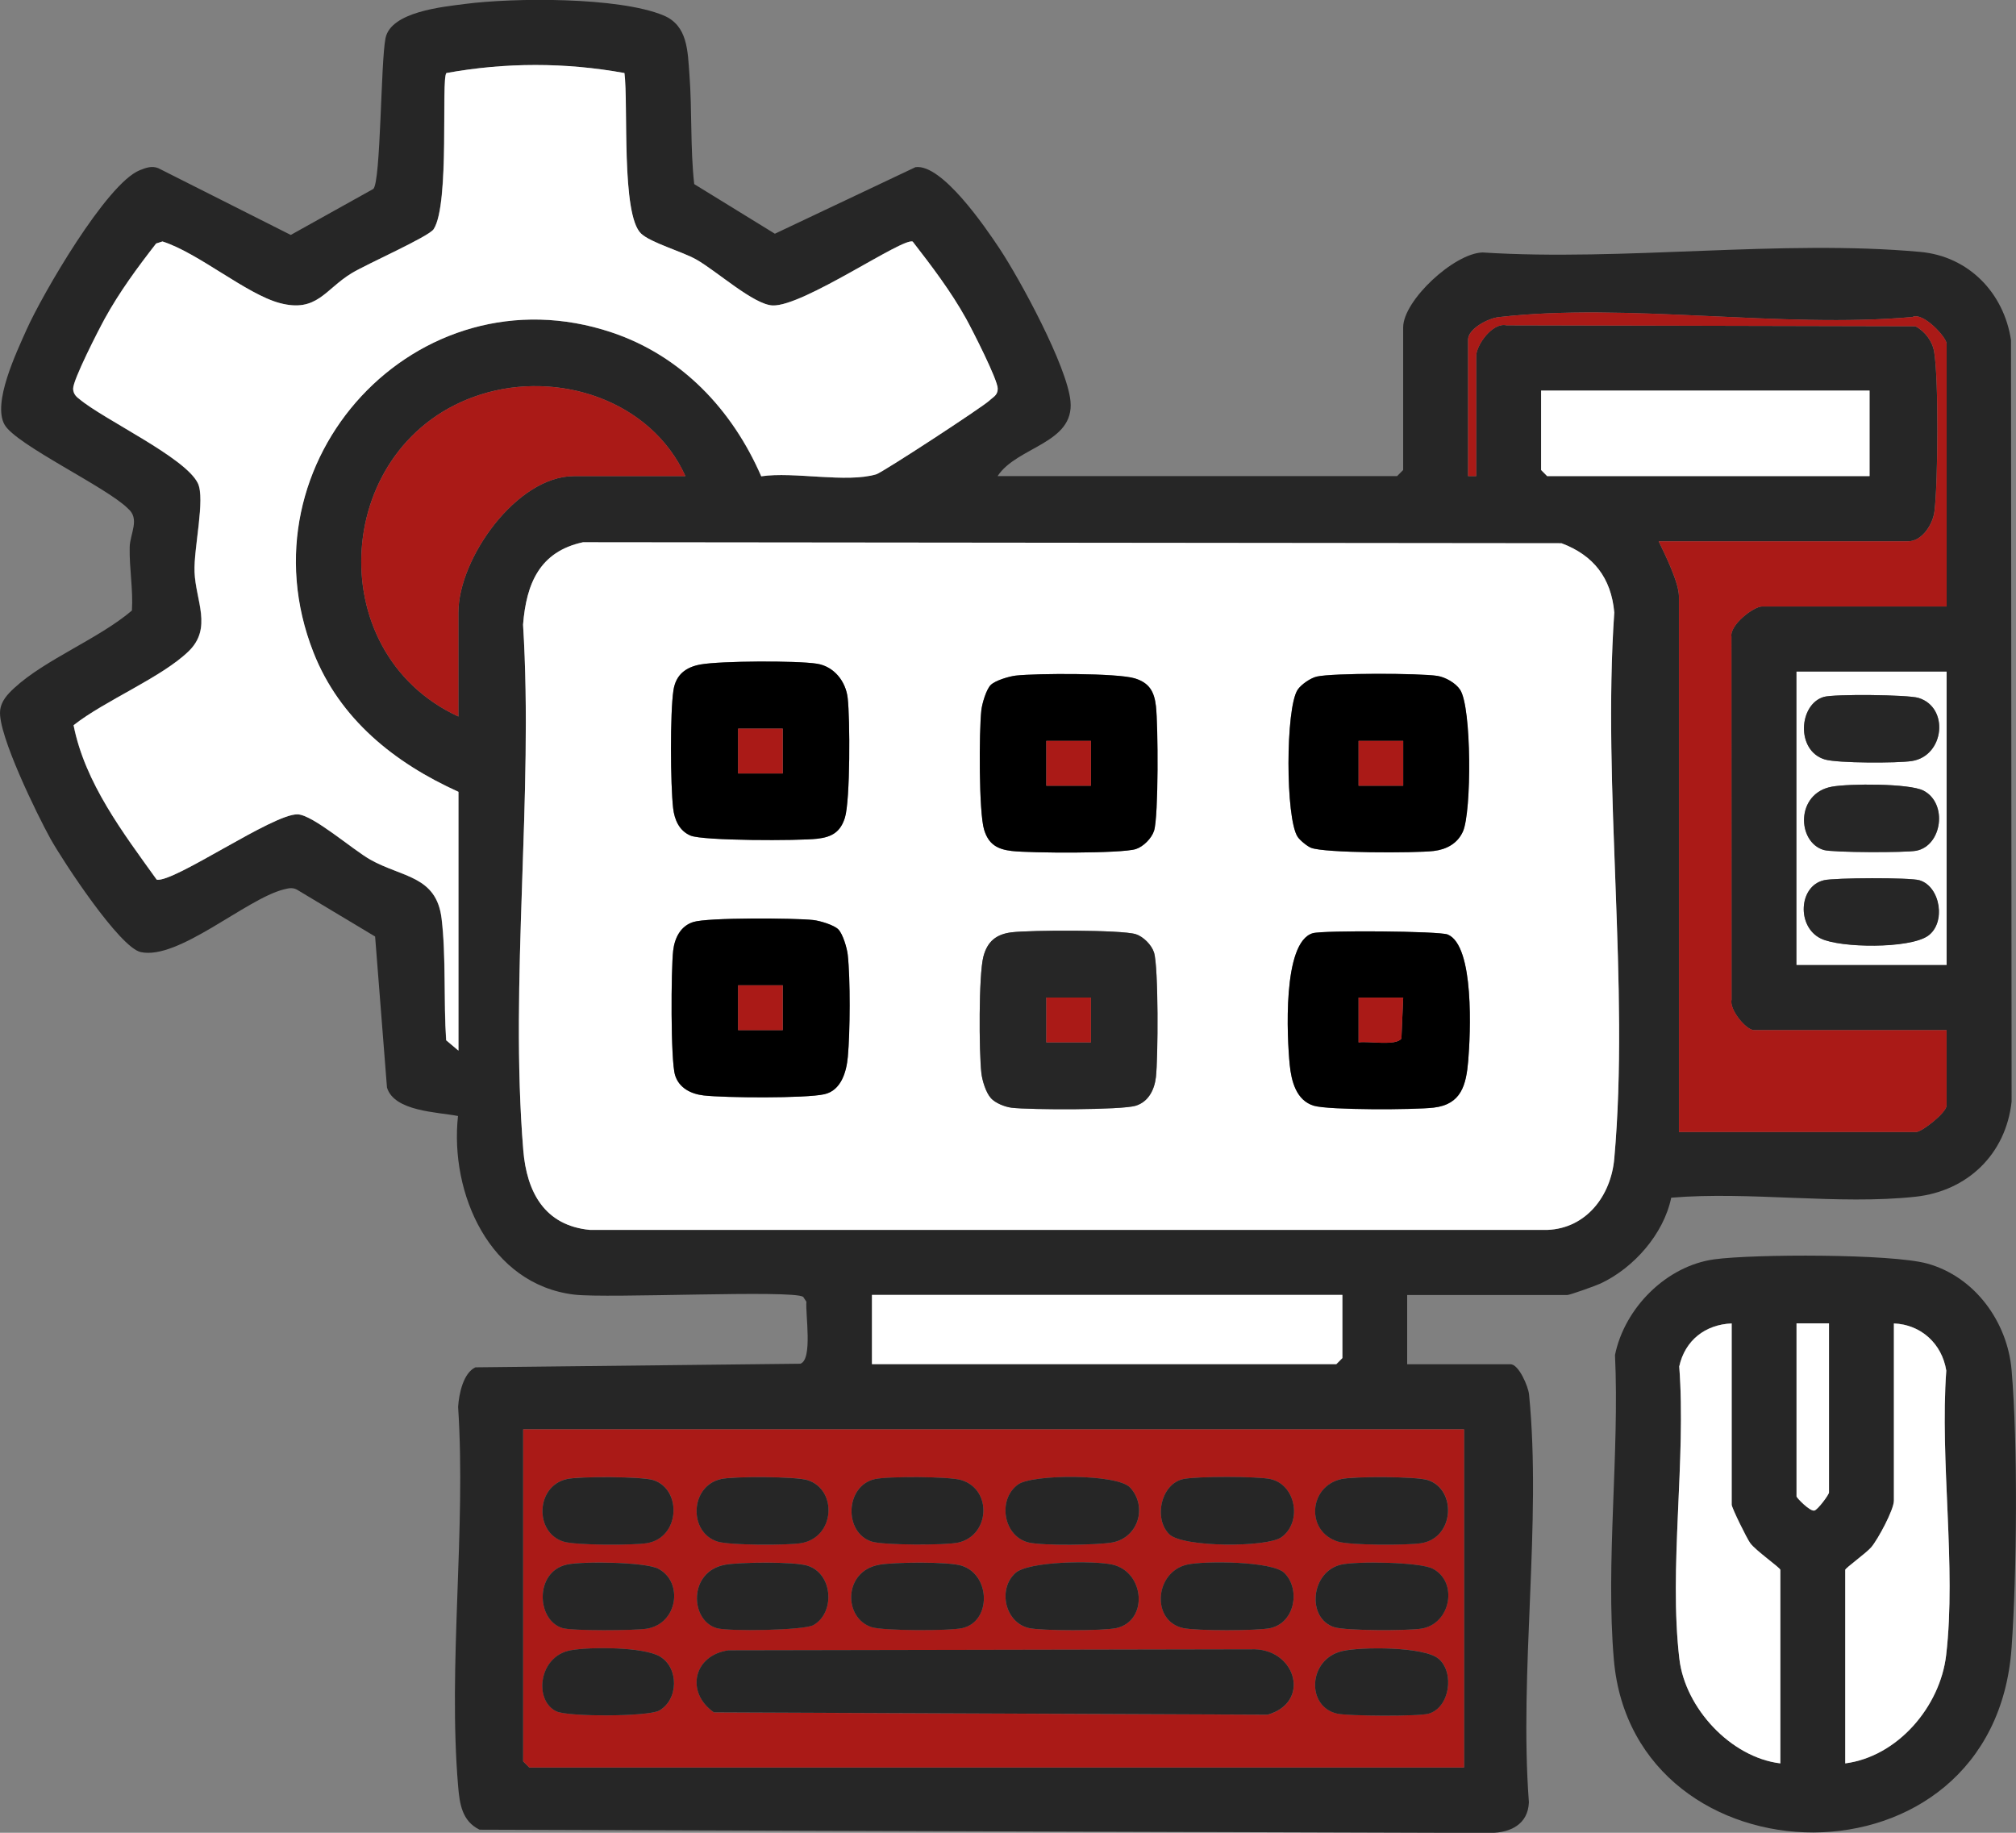 <svg width="88" height="80" viewBox="0 0 88 80" fill="none" xmlns="http://www.w3.org/2000/svg">
<rect x="0" y="0" width="88" height="80" fill="#808080" stroke="none"/>
<g clip-path="url(#clip0_173_31)">
<path d="M43.548 20.783H60.984L61.249 20.517V14.293C61.249 13.117 63.472 11.053 64.716 11.02C70.865 11.414 77.767 10.442 83.826 10.996C85.926 11.188 87.47 12.775 87.782 14.846L87.808 48.086C87.558 50.378 85.883 51.989 83.618 52.236C80.248 52.602 76.372 51.991 72.95 52.279C72.619 53.872 71.311 55.348 69.864 56.025C69.663 56.12 68.526 56.526 68.417 56.526H61.424V59.55H65.939C66.296 59.55 66.712 60.521 66.745 60.873C67.298 66.465 66.307 72.978 66.738 78.67C66.698 79.632 65.936 79.998 65.059 80.007L20.933 79.865C20.167 79.489 20.063 78.743 19.997 77.962C19.55 72.672 20.349 66.769 19.997 61.412C20.032 60.852 20.219 59.932 20.754 59.683L34.936 59.526C35.482 59.345 35.153 57.362 35.2 56.82L35.059 56.607C34.609 56.291 26.533 56.685 25.065 56.509C21.376 56.067 19.626 52.093 19.992 48.713C19.098 48.537 17.211 48.518 16.892 47.471L16.374 40.879L13.042 38.881C12.813 38.722 12.638 38.758 12.389 38.822C10.741 39.237 7.787 41.917 6.144 41.558C5.217 41.356 2.757 37.598 2.206 36.617C1.632 35.579 -0.099 32.054 0.005 31.023C0.047 30.598 0.331 30.301 0.624 30.03C1.977 28.781 4.309 27.885 5.758 26.65C5.817 25.724 5.642 24.83 5.661 23.887C5.673 23.293 6.123 22.654 5.586 22.198C4.668 21.272 0.705 19.419 0.201 18.54C-0.341 17.595 0.714 15.388 1.161 14.386C1.845 12.856 4.649 8.012 6.101 7.43C6.364 7.326 6.622 7.226 6.908 7.34L12.692 10.255L16.296 8.247C16.625 7.931 16.618 2.705 16.828 1.667C17.062 0.511 19.325 0.299 20.295 0.173C22.428 -0.105 27.006 -0.138 28.96 0.672C30.026 1.114 30.017 2.233 30.095 3.266C30.213 4.813 30.128 6.475 30.303 8.036L33.824 10.202L39.961 7.297C41.113 7.138 43.007 9.91 43.622 10.837C44.525 12.193 46.58 15.987 46.727 17.509C46.906 19.362 44.395 19.49 43.548 20.778V20.783ZM20.006 45.853V34.562C17.228 33.308 14.825 31.396 13.676 28.474C10.393 20.115 18.207 11.668 26.694 14.509C29.74 15.528 31.958 17.877 33.224 20.79C34.645 20.576 36.943 21.091 38.246 20.702C38.528 20.616 42.891 17.763 43.184 17.483C43.352 17.324 43.544 17.26 43.546 16.965C43.551 16.583 42.434 14.395 42.163 13.906C41.498 12.709 40.673 11.623 39.836 10.547C39.422 10.34 35.054 13.39 33.72 13.333C32.895 13.298 31.287 11.837 30.39 11.328C29.754 10.97 28.402 10.597 27.978 10.195C27.106 9.369 27.427 4.565 27.252 3.188C24.672 2.72 22.061 2.72 19.482 3.188C19.243 3.435 19.637 8.924 18.923 10.005C18.706 10.333 16.017 11.518 15.345 11.925C14.187 12.628 13.829 13.659 12.207 13.229C10.751 12.844 8.655 11.041 7.087 10.54L6.811 10.628C5.997 11.673 5.214 12.739 4.571 13.903C4.299 14.397 3.183 16.576 3.188 16.963C3.188 17.16 3.294 17.295 3.446 17.407C4.514 18.312 8.088 19.961 8.632 21.094C8.963 21.783 8.447 23.928 8.487 24.968C8.535 26.22 9.275 27.41 8.23 28.427C7.047 29.576 4.571 30.579 3.207 31.655C3.706 34.175 5.371 36.356 6.837 38.399C7.615 38.525 11.914 35.513 12.988 35.546C13.655 35.567 15.388 37.088 16.164 37.525C17.542 38.301 19.044 38.221 19.271 40.093C19.47 41.732 19.356 43.729 19.47 45.406L19.999 45.853H20.006ZM84.971 26.472V15.003C84.971 14.732 83.947 13.604 83.476 13.837C77.772 14.348 70.978 13.193 65.406 13.844C64.945 13.899 64.082 14.355 64.082 14.825V20.783H64.437V15.538C64.437 15.072 65.139 14.06 65.761 14.2L83.606 14.241C84.027 14.459 84.356 14.899 84.429 15.369C84.628 16.623 84.595 20.98 84.443 22.298C84.375 22.887 83.902 23.628 83.289 23.628H72.402C72.681 24.203 73.286 25.434 73.286 26.03V49.411H83.642C83.888 49.411 84.968 48.566 84.968 48.255V44.965H76.559C76.223 44.965 75.476 44.071 75.582 43.634L75.578 27.795C75.492 27.284 76.545 26.472 76.914 26.472H84.968H84.971ZM29.92 20.783C28.421 17.474 24.365 16.141 20.976 17.222C14.541 19.269 13.898 28.453 20.009 31.275V26.74C20.009 24.374 22.556 20.783 25.053 20.783H29.92ZM81.608 17.048H67.27V20.517L67.535 20.783H81.608V17.048ZM25.448 23.669C23.556 24.077 22.974 25.472 22.832 27.265C23.294 34.705 22.236 42.85 22.842 50.207C22.991 52.029 23.769 53.497 25.753 53.685H67.542C69.24 53.618 70.318 52.198 70.462 50.573C71.139 42.993 69.935 34.418 70.462 26.733C70.328 25.22 69.552 24.236 68.159 23.712L25.446 23.669H25.448ZM84.971 29.317H78.42V42.119H84.971V29.317ZM58.596 56.521H38.062V59.545H58.331L58.596 59.279V56.523V56.521ZM63.907 62.391H22.837V76.883L23.102 77.149H63.905V62.391H63.907Z" fill="#262626"/>
<path d="M74.838 54.968C76.564 54.735 82.554 54.723 84.122 55.153C86.198 55.723 87.629 57.697 87.808 59.806C88.085 63.042 88.038 68.643 87.808 71.912C87.049 82.796 71.304 82.38 70.446 72.444C70.082 68.218 70.697 63.429 70.496 59.144C70.917 57.084 72.742 55.253 74.835 54.968H74.838ZM75.59 57.766C74.435 57.813 73.551 58.502 73.3 59.645C73.61 63.688 72.839 68.462 73.307 72.415C73.561 74.551 75.544 76.705 77.713 76.969V68.522C77.713 68.434 76.642 67.688 76.398 67.353C76.252 67.154 75.59 65.809 75.59 65.676V57.764V57.766ZM79.837 57.766H78.42V65.322C78.42 65.372 78.995 65.978 79.198 65.937C79.343 65.906 79.837 65.241 79.837 65.146V57.768V57.766ZM80.546 76.971C82.84 76.672 84.692 74.491 84.952 72.239C85.399 68.384 84.67 63.764 84.957 59.828C84.77 58.657 83.859 57.813 82.67 57.768V65.503C82.67 65.899 81.977 67.187 81.684 67.534C81.466 67.793 80.546 68.451 80.546 68.524V76.971Z" fill="#262626"/>
<path d="M25.448 23.669L68.161 23.712C69.554 24.234 70.33 25.22 70.465 26.733C69.937 34.418 71.141 42.995 70.465 50.573C70.32 52.198 69.242 53.618 67.544 53.685H25.753C23.769 53.497 22.991 52.029 22.842 50.207C22.239 42.85 23.294 34.708 22.832 27.265C22.974 25.472 23.556 24.077 25.448 23.669ZM30.579 29.004C29.936 29.12 29.501 29.448 29.397 30.128C29.246 31.111 29.265 34.256 29.383 35.278C29.442 35.786 29.65 36.263 30.14 36.472C30.684 36.705 34.876 36.703 35.676 36.61C36.314 36.537 36.688 36.316 36.882 35.688C37.114 34.933 37.109 31.37 37.002 30.467C36.917 29.74 36.407 29.09 35.662 28.971C34.779 28.831 31.457 28.845 30.579 29.004ZM43.246 29.9C43.049 30.097 42.87 30.707 42.837 31.002C42.735 31.921 42.723 35.456 42.959 36.223C43.153 36.85 43.527 37.071 44.166 37.145C44.986 37.24 48.945 37.261 49.579 37.062C49.907 36.959 50.272 36.594 50.376 36.261C50.574 35.624 50.553 31.648 50.458 30.824C50.385 30.182 50.165 29.807 49.541 29.612C48.779 29.375 45.258 29.387 44.343 29.489C44.05 29.522 43.442 29.702 43.246 29.9ZM57.482 29.531C57.21 29.593 56.794 29.878 56.64 30.109C56.11 30.919 56.108 35.712 56.64 36.525C56.742 36.679 57.054 36.936 57.224 37.005C57.818 37.242 61.767 37.24 62.58 37.145C63.139 37.078 63.621 36.819 63.857 36.292C64.238 35.434 64.24 30.883 63.734 30.109C63.541 29.814 63.096 29.56 62.744 29.503C61.973 29.379 58.187 29.372 57.48 29.531H57.482ZM36.596 40.57C36.399 40.373 35.792 40.192 35.498 40.159C34.682 40.069 30.896 40.045 30.263 40.245C29.707 40.418 29.447 40.941 29.383 41.494C29.288 42.316 29.269 46.295 29.466 46.931C29.638 47.49 30.159 47.751 30.71 47.815C31.637 47.924 35.16 47.948 35.981 47.763C36.712 47.599 36.946 46.798 37.007 46.131C37.106 45.05 37.121 42.736 37.002 41.672C36.969 41.378 36.79 40.767 36.593 40.57H36.596ZM43.253 47.931C43.451 48.15 43.863 48.314 44.163 48.352C44.951 48.449 48.968 48.456 49.579 48.264C50.134 48.091 50.394 47.568 50.458 47.015C50.553 46.195 50.572 42.212 50.376 41.577C50.272 41.247 49.907 40.881 49.579 40.777C48.95 40.58 44.979 40.599 44.168 40.694C43.494 40.774 43.101 41.088 42.926 41.76C42.718 42.565 42.735 45.912 42.839 46.837C42.874 47.164 43.038 47.694 43.255 47.931H43.253ZM57.304 40.734C55.966 41.126 56.181 45.302 56.297 46.473C56.368 47.183 56.578 48.029 57.347 48.264C57.997 48.461 61.767 48.445 62.583 48.347C63.789 48.205 63.999 47.361 64.089 46.304C64.186 45.159 64.373 41.28 63.193 40.791C62.829 40.639 57.761 40.601 57.304 40.734Z" fill="white"/>
<path d="M20.006 45.853L19.477 45.407C19.363 43.73 19.477 41.734 19.278 40.093C19.051 38.221 17.549 38.302 16.171 37.525C15.395 37.088 13.662 35.568 12.995 35.546C11.919 35.513 7.619 38.523 6.844 38.399C5.378 36.356 3.71 34.178 3.214 31.655C4.578 30.579 7.052 29.577 8.237 28.427C9.284 27.41 8.542 26.22 8.494 24.968C8.454 23.928 8.97 21.783 8.639 21.094C8.095 19.961 4.519 18.312 3.453 17.407C3.301 17.298 3.197 17.16 3.195 16.963C3.19 16.576 4.304 14.4 4.578 13.903C5.219 12.739 6.004 11.673 6.818 10.628L7.094 10.54C8.662 11.039 10.758 12.842 12.214 13.229C13.837 13.659 14.191 12.628 15.352 11.925C16.022 11.518 18.713 10.333 18.93 10.005C19.647 8.922 19.25 3.433 19.488 3.188C22.069 2.72 24.679 2.72 27.259 3.188C27.432 4.566 27.11 9.369 27.985 10.195C28.409 10.597 29.761 10.97 30.398 11.329C31.294 11.837 32.902 13.298 33.727 13.333C35.061 13.39 39.429 10.343 39.843 10.547C40.677 11.625 41.503 12.709 42.17 13.906C42.441 14.395 43.558 16.583 43.553 16.965C43.551 17.26 43.357 17.324 43.191 17.483C42.898 17.764 38.535 20.616 38.253 20.702C36.95 21.092 34.652 20.576 33.23 20.79C31.965 17.878 29.745 15.528 26.701 14.509C18.214 11.668 10.4 20.115 13.683 28.474C14.83 31.396 17.235 33.308 20.014 34.563V45.853H20.006Z" fill="white"/>
<path d="M63.907 62.391V77.15H23.105L22.84 76.883V62.391H63.907ZM24.734 64.562C23.384 64.866 23.32 66.899 24.599 67.289C25.138 67.453 27.619 67.453 28.227 67.358C29.695 67.127 29.778 65.001 28.513 64.602C28.004 64.443 25.28 64.436 24.734 64.56V64.562ZM31.462 64.562C30.111 64.866 30.048 66.899 31.327 67.289C31.861 67.453 34.354 67.455 34.955 67.358C36.459 67.118 36.565 65.009 35.241 64.602C34.721 64.443 32.015 64.436 31.462 64.56V64.562ZM38.187 64.562C36.884 64.854 36.823 66.902 38.053 67.289C38.561 67.448 41.283 67.453 41.829 67.332C43.21 67.023 43.324 65.018 41.964 64.605C41.439 64.443 38.745 64.439 38.187 64.562ZM49.335 64.935C48.782 64.325 45.067 64.344 44.44 64.795C43.525 65.455 43.801 67.08 44.915 67.332C45.54 67.472 47.893 67.446 48.555 67.327C49.676 67.125 50.104 65.781 49.335 64.935ZM51.033 66.964C51.61 67.546 55.309 67.55 55.935 67.099C56.851 66.439 56.574 64.814 55.46 64.562C54.9 64.436 52.201 64.436 51.641 64.562C50.681 64.778 50.347 66.272 51.033 66.964ZM58.544 64.562C57.12 64.883 56.99 66.854 58.409 67.289C58.946 67.453 61.431 67.453 62.037 67.358C63.505 67.127 63.588 65.001 62.323 64.602C61.814 64.443 59.092 64.436 58.546 64.56L58.544 64.562ZM24.734 68.294C23.324 68.612 23.419 70.731 24.556 71.064C24.985 71.189 27.706 71.173 28.227 71.09C29.596 70.871 29.84 69.044 28.73 68.47C28.16 68.175 25.401 68.142 24.734 68.291V68.294ZM31.644 68.301C30.045 68.588 30.111 70.724 31.284 71.066C31.8 71.216 35.096 71.163 35.506 70.933C36.463 70.394 36.364 68.681 35.241 68.337C34.659 68.158 32.289 68.185 31.644 68.299V68.301ZM38.369 68.301C36.801 68.584 36.813 70.634 38.053 71.023C38.566 71.185 41.451 71.189 42.007 71.064C43.286 70.776 43.248 68.728 41.966 68.337C41.385 68.158 39.015 68.185 38.369 68.299V68.301ZM44.312 68.669C43.544 69.377 43.875 70.831 44.913 71.064C45.476 71.189 48.167 71.189 48.732 71.064C50.135 70.752 49.974 68.615 48.555 68.294C47.777 68.118 44.892 68.135 44.31 68.669H44.312ZM56.068 68.662C55.547 68.137 52.558 68.128 51.818 68.294C50.402 68.615 50.241 70.75 51.641 71.064C52.206 71.189 54.895 71.189 55.46 71.064C56.524 70.826 56.775 69.375 56.068 68.662ZM58.544 68.294C57.215 68.593 57.021 70.626 58.229 71.023C58.728 71.187 61.443 71.185 62.034 71.09C63.333 70.885 63.657 69.049 62.538 68.472C61.966 68.177 59.211 68.144 58.541 68.294H58.544ZM24.916 72.033C23.499 72.287 23.296 74.244 24.296 74.703C24.821 74.943 28.302 74.933 28.778 74.665C29.617 74.192 29.646 72.802 28.808 72.306C28.097 71.883 25.758 71.881 24.918 72.033H24.916ZM31.821 72.035C30.282 72.23 29.903 73.862 31.164 74.746L55.332 74.848C57.205 74.318 56.595 72.056 54.793 71.995L31.824 72.037L31.821 72.035ZM62.793 72.401C62.164 71.867 59.4 71.876 58.584 72.068C57.094 72.42 57.007 74.496 58.369 74.798C58.858 74.907 61.935 74.926 62.365 74.798C63.283 74.529 63.505 73.002 62.793 72.399V72.401Z" fill="#AA1A17"/>
<path d="M84.971 26.472H76.916C76.545 26.472 75.495 27.284 75.58 27.795L75.585 43.634C75.481 44.071 76.225 44.965 76.561 44.965H84.971V48.255C84.971 48.566 83.888 49.411 83.644 49.411H73.288V26.03C73.288 25.436 72.683 24.203 72.404 23.628H83.292C83.904 23.628 84.379 22.887 84.446 22.298C84.597 20.98 84.63 16.623 84.431 15.369C84.358 14.896 84.029 14.459 83.609 14.241L65.763 14.2C65.142 14.06 64.439 15.072 64.439 15.538V20.783H64.085V14.825C64.085 14.355 64.948 13.896 65.409 13.844C70.98 13.193 77.777 14.348 83.478 13.837C83.949 13.604 84.973 14.732 84.973 15.003V26.472H84.971Z" fill="#AA1A17"/>
<path d="M29.92 20.783H25.053C22.556 20.783 20.009 24.372 20.009 26.74V31.275C13.898 28.453 14.544 19.27 20.976 17.222C24.367 16.143 28.423 17.474 29.92 20.783Z" fill="#AA1A17"/>
<path d="M58.596 56.521V59.279L58.331 59.545H38.062V56.521H58.596Z" fill="white"/>
<path d="M81.608 17.049V20.783H67.535L67.27 20.514V17.049H81.608Z" fill="white"/>
<path d="M84.971 29.318V42.119H78.42V29.318H84.971ZM79.61 30.42C78.517 30.741 78.382 32.76 79.652 33.149C80.198 33.316 82.835 33.316 83.457 33.218C84.876 32.995 85.098 30.878 83.743 30.463C83.278 30.32 80.059 30.289 79.61 30.42ZM79.969 34.337C78.371 34.624 78.437 36.76 79.61 37.102C79.995 37.216 83.185 37.221 83.642 37.135C84.775 36.919 85.032 35.064 83.961 34.51C83.341 34.19 80.719 34.202 79.969 34.337ZM79.61 38.423C78.517 38.675 78.418 40.449 79.48 40.964C80.34 41.383 83.363 41.404 84.153 40.85C84.942 40.297 84.704 38.689 83.784 38.42C83.358 38.297 80.09 38.311 79.61 38.42V38.423Z" fill="white"/>
<path d="M75.589 57.766V65.678C75.589 65.814 76.251 67.156 76.398 67.356C76.642 67.69 77.713 68.434 77.713 68.524V76.971C75.544 76.708 73.56 74.553 73.307 72.418C72.837 68.463 73.608 63.688 73.3 59.647C73.551 58.505 74.438 57.816 75.589 57.768V57.766Z" fill="white"/>
<path d="M80.546 76.971V68.524C80.546 68.448 81.466 67.79 81.684 67.534C81.977 67.187 82.67 65.899 82.67 65.503V57.768C83.857 57.816 84.77 58.657 84.957 59.828C84.67 63.766 85.401 68.384 84.952 72.24C84.692 74.489 82.838 76.672 80.546 76.971Z" fill="white"/>
<path d="M79.837 57.766V65.144C79.837 65.241 79.343 65.907 79.198 65.935C78.997 65.978 78.42 65.37 78.42 65.32V57.764H79.837V57.766Z" fill="white"/>
<path d="M57.304 40.734C57.761 40.601 62.829 40.639 63.193 40.791C64.371 41.28 64.186 45.16 64.089 46.304C63.999 47.361 63.789 48.205 62.583 48.347C61.767 48.445 57.997 48.461 57.347 48.264C56.578 48.031 56.368 47.186 56.297 46.473C56.181 45.3 55.966 41.124 57.304 40.734ZM61.251 43.542H59.303V45.499C59.74 45.433 60.939 45.668 61.173 45.331L61.251 43.539V43.542Z" fill="black"/>
<path d="M57.482 29.532C58.189 29.372 61.975 29.382 62.746 29.503C63.098 29.56 63.543 29.812 63.737 30.109C64.243 30.881 64.24 35.434 63.86 36.292C63.626 36.819 63.143 37.078 62.583 37.145C61.769 37.24 57.818 37.242 57.226 37.005C57.056 36.936 56.744 36.679 56.642 36.525C56.11 35.712 56.113 30.919 56.642 30.109C56.794 29.878 57.21 29.591 57.484 29.532H57.482ZM61.251 32.339H59.303V34.297H61.251V32.339Z" fill="black"/>
<path d="M43.253 47.932C43.035 47.694 42.874 47.164 42.837 46.837C42.733 45.912 42.718 42.566 42.924 41.76C43.097 41.088 43.492 40.774 44.166 40.694C44.977 40.596 48.95 40.58 49.576 40.777C49.905 40.879 50.269 41.245 50.373 41.577C50.572 42.212 50.551 46.193 50.456 47.015C50.392 47.568 50.132 48.091 49.576 48.264C48.966 48.456 44.948 48.447 44.161 48.352C43.861 48.316 43.449 48.15 43.25 47.932H43.253ZM47.621 43.542H45.672V45.499H47.621V43.542Z" fill="#262626"/>
<path d="M43.245 29.9C43.442 29.703 44.05 29.522 44.343 29.489C45.258 29.387 48.777 29.375 49.541 29.612C50.165 29.807 50.385 30.182 50.458 30.824C50.553 31.648 50.574 35.624 50.376 36.261C50.271 36.591 49.907 36.957 49.578 37.062C48.945 37.261 44.986 37.24 44.166 37.145C43.527 37.071 43.153 36.85 42.959 36.223C42.723 35.458 42.735 31.921 42.836 31.002C42.87 30.707 43.049 30.097 43.245 29.9ZM47.62 32.339H45.672V34.297H47.62V32.339Z" fill="black"/>
<path d="M30.58 29.004C31.457 28.847 34.777 28.831 35.662 28.971C36.409 29.09 36.92 29.743 37.002 30.467C37.107 31.368 37.114 34.933 36.882 35.689C36.688 36.316 36.314 36.537 35.676 36.61C34.879 36.703 30.684 36.705 30.14 36.472C29.65 36.264 29.442 35.784 29.383 35.278C29.265 34.256 29.246 31.111 29.397 30.128C29.501 29.448 29.936 29.12 30.58 29.004ZM34.169 31.805H32.221V33.762H34.169V31.805Z" fill="black"/>
<path d="M36.596 40.57C36.792 40.767 36.972 41.378 37.005 41.672C37.123 42.734 37.109 45.05 37.009 46.131C36.948 46.798 36.714 47.599 35.983 47.763C35.163 47.948 31.639 47.922 30.712 47.815C30.161 47.751 29.641 47.49 29.468 46.931C29.269 46.295 29.291 42.316 29.385 41.494C29.449 40.941 29.709 40.418 30.265 40.245C30.899 40.045 34.682 40.069 35.501 40.159C35.794 40.192 36.402 40.373 36.598 40.57H36.596ZM34.169 43.007H32.221V44.965H34.169V43.007Z" fill="black"/>
<path d="M31.821 72.035L54.791 71.992C56.593 72.057 57.203 74.316 55.33 74.845L31.161 74.743C29.901 73.862 30.282 72.23 31.819 72.033L31.821 72.035Z" fill="#262626"/>
<path d="M51.033 66.964C50.347 66.272 50.681 64.778 51.641 64.562C52.201 64.436 54.9 64.436 55.46 64.562C56.574 64.811 56.853 66.439 55.935 67.099C55.306 67.55 51.61 67.548 51.033 66.964Z" fill="#262626"/>
<path d="M49.335 64.935C50.101 65.778 49.676 67.123 48.555 67.327C47.895 67.446 45.542 67.472 44.915 67.332C43.801 67.082 43.522 65.455 44.44 64.795C45.067 64.344 48.782 64.325 49.335 64.935Z" fill="#262626"/>
<path d="M58.544 68.294C59.213 68.144 61.968 68.177 62.54 68.472C63.659 69.049 63.335 70.888 62.037 71.09C61.445 71.182 58.731 71.187 58.232 71.023C57.021 70.626 57.215 68.593 58.546 68.294H58.544Z" fill="#262626"/>
<path d="M44.312 68.669C44.892 68.135 47.779 68.118 48.557 68.294C49.974 68.615 50.134 70.75 48.734 71.064C48.169 71.189 45.48 71.189 44.915 71.064C43.875 70.831 43.544 69.377 44.314 68.669H44.312Z" fill="#262626"/>
<path d="M38.369 68.301C39.015 68.185 41.382 68.161 41.966 68.339C43.248 68.731 43.286 70.779 42.006 71.066C41.451 71.192 38.566 71.187 38.052 71.026C36.813 70.636 36.801 68.584 38.369 68.303V68.301Z" fill="#262626"/>
<path d="M62.793 72.401C63.505 73.007 63.283 74.532 62.365 74.8C61.935 74.926 58.858 74.907 58.369 74.8C57.007 74.496 57.094 72.422 58.584 72.071C59.4 71.878 62.164 71.869 62.793 72.403V72.401Z" fill="#262626"/>
<path d="M58.544 64.562C59.09 64.439 61.812 64.443 62.32 64.605C63.586 65.004 63.503 67.13 62.034 67.36C61.429 67.455 58.943 67.455 58.407 67.291C56.988 66.857 57.118 64.883 58.541 64.564L58.544 64.562Z" fill="#262626"/>
<path d="M56.068 68.662C56.775 69.375 56.524 70.824 55.46 71.064C54.897 71.189 52.206 71.189 51.641 71.064C50.239 70.752 50.399 68.615 51.818 68.294C52.558 68.127 55.547 68.137 56.068 68.662Z" fill="#262626"/>
<path d="M31.462 64.562C32.015 64.436 34.718 64.446 35.241 64.605C36.567 65.011 36.461 67.12 34.955 67.36C34.352 67.455 31.861 67.455 31.327 67.291C30.047 66.899 30.111 64.868 31.462 64.564V64.562Z" fill="#262626"/>
<path d="M38.187 64.562C38.745 64.436 41.439 64.443 41.964 64.605C43.324 65.02 43.21 67.023 41.829 67.332C41.28 67.455 38.561 67.451 38.052 67.289C36.823 66.902 36.886 64.854 38.187 64.562Z" fill="#262626"/>
<path d="M31.644 68.301C32.289 68.185 34.659 68.161 35.241 68.339C36.364 68.683 36.463 70.396 35.506 70.935C35.096 71.166 31.8 71.218 31.284 71.068C30.111 70.726 30.045 68.591 31.644 68.303V68.301Z" fill="#262626"/>
<path d="M24.734 68.294C25.401 68.144 28.16 68.177 28.73 68.472C29.839 69.044 29.596 70.874 28.227 71.092C27.704 71.175 24.984 71.192 24.556 71.066C23.419 70.733 23.324 68.612 24.734 68.296V68.294Z" fill="#262626"/>
<path d="M24.734 64.562C25.28 64.439 28.004 64.446 28.513 64.605C29.778 65.004 29.695 67.13 28.227 67.36C27.619 67.455 25.138 67.455 24.599 67.291C23.32 66.899 23.383 64.868 24.734 64.564V64.562Z" fill="#262626"/>
<path d="M24.916 72.033C25.755 71.881 28.094 71.883 28.806 72.306C29.646 72.805 29.615 74.192 28.775 74.665C28.3 74.933 24.819 74.943 24.294 74.703C23.294 74.244 23.497 72.287 24.913 72.033H24.916Z" fill="#262626"/>
<path d="M79.61 30.42C80.057 30.289 83.275 30.32 83.743 30.463C85.101 30.878 84.876 32.995 83.457 33.218C82.835 33.316 80.198 33.316 79.652 33.149C78.382 32.762 78.517 30.741 79.61 30.42Z" fill="#262626"/>
<path d="M79.969 34.337C80.719 34.202 83.341 34.19 83.961 34.51C85.032 35.064 84.774 36.919 83.642 37.135C83.188 37.223 79.995 37.216 79.61 37.102C78.437 36.76 78.37 34.624 79.969 34.337Z" fill="#262626"/>
<path d="M79.61 38.423C80.09 38.311 83.358 38.297 83.784 38.423C84.704 38.694 84.966 40.285 84.153 40.853C83.339 41.42 80.34 41.385 79.48 40.967C78.418 40.449 78.515 38.677 79.61 38.425V38.423Z" fill="#262626"/>
<path d="M61.251 43.542L61.173 45.333C60.939 45.67 59.74 45.435 59.303 45.502V43.544H61.251V43.542Z" fill="#AA1A17"/>
<path d="M61.251 32.339H59.303V34.297H61.251V32.339Z" fill="#AA1A17"/>
<path d="M47.62 43.542H45.672V45.499H47.62V43.542Z" fill="#AA1A17"/>
<path d="M47.62 32.339H45.672V34.297H47.62V32.339Z" fill="#AA1A17"/>
<path d="M34.167 31.805H32.218V33.762H34.167V31.805Z" fill="#AA1A17"/>
<path d="M34.167 43.007H32.218V44.965H34.167V43.007Z" fill="#AA1A17"/>
</g>
<defs>
<clipPath id="clip0_173_31">
<rect width="88" height="80" fill="white"/>
</clipPath>
</defs>
</svg>
